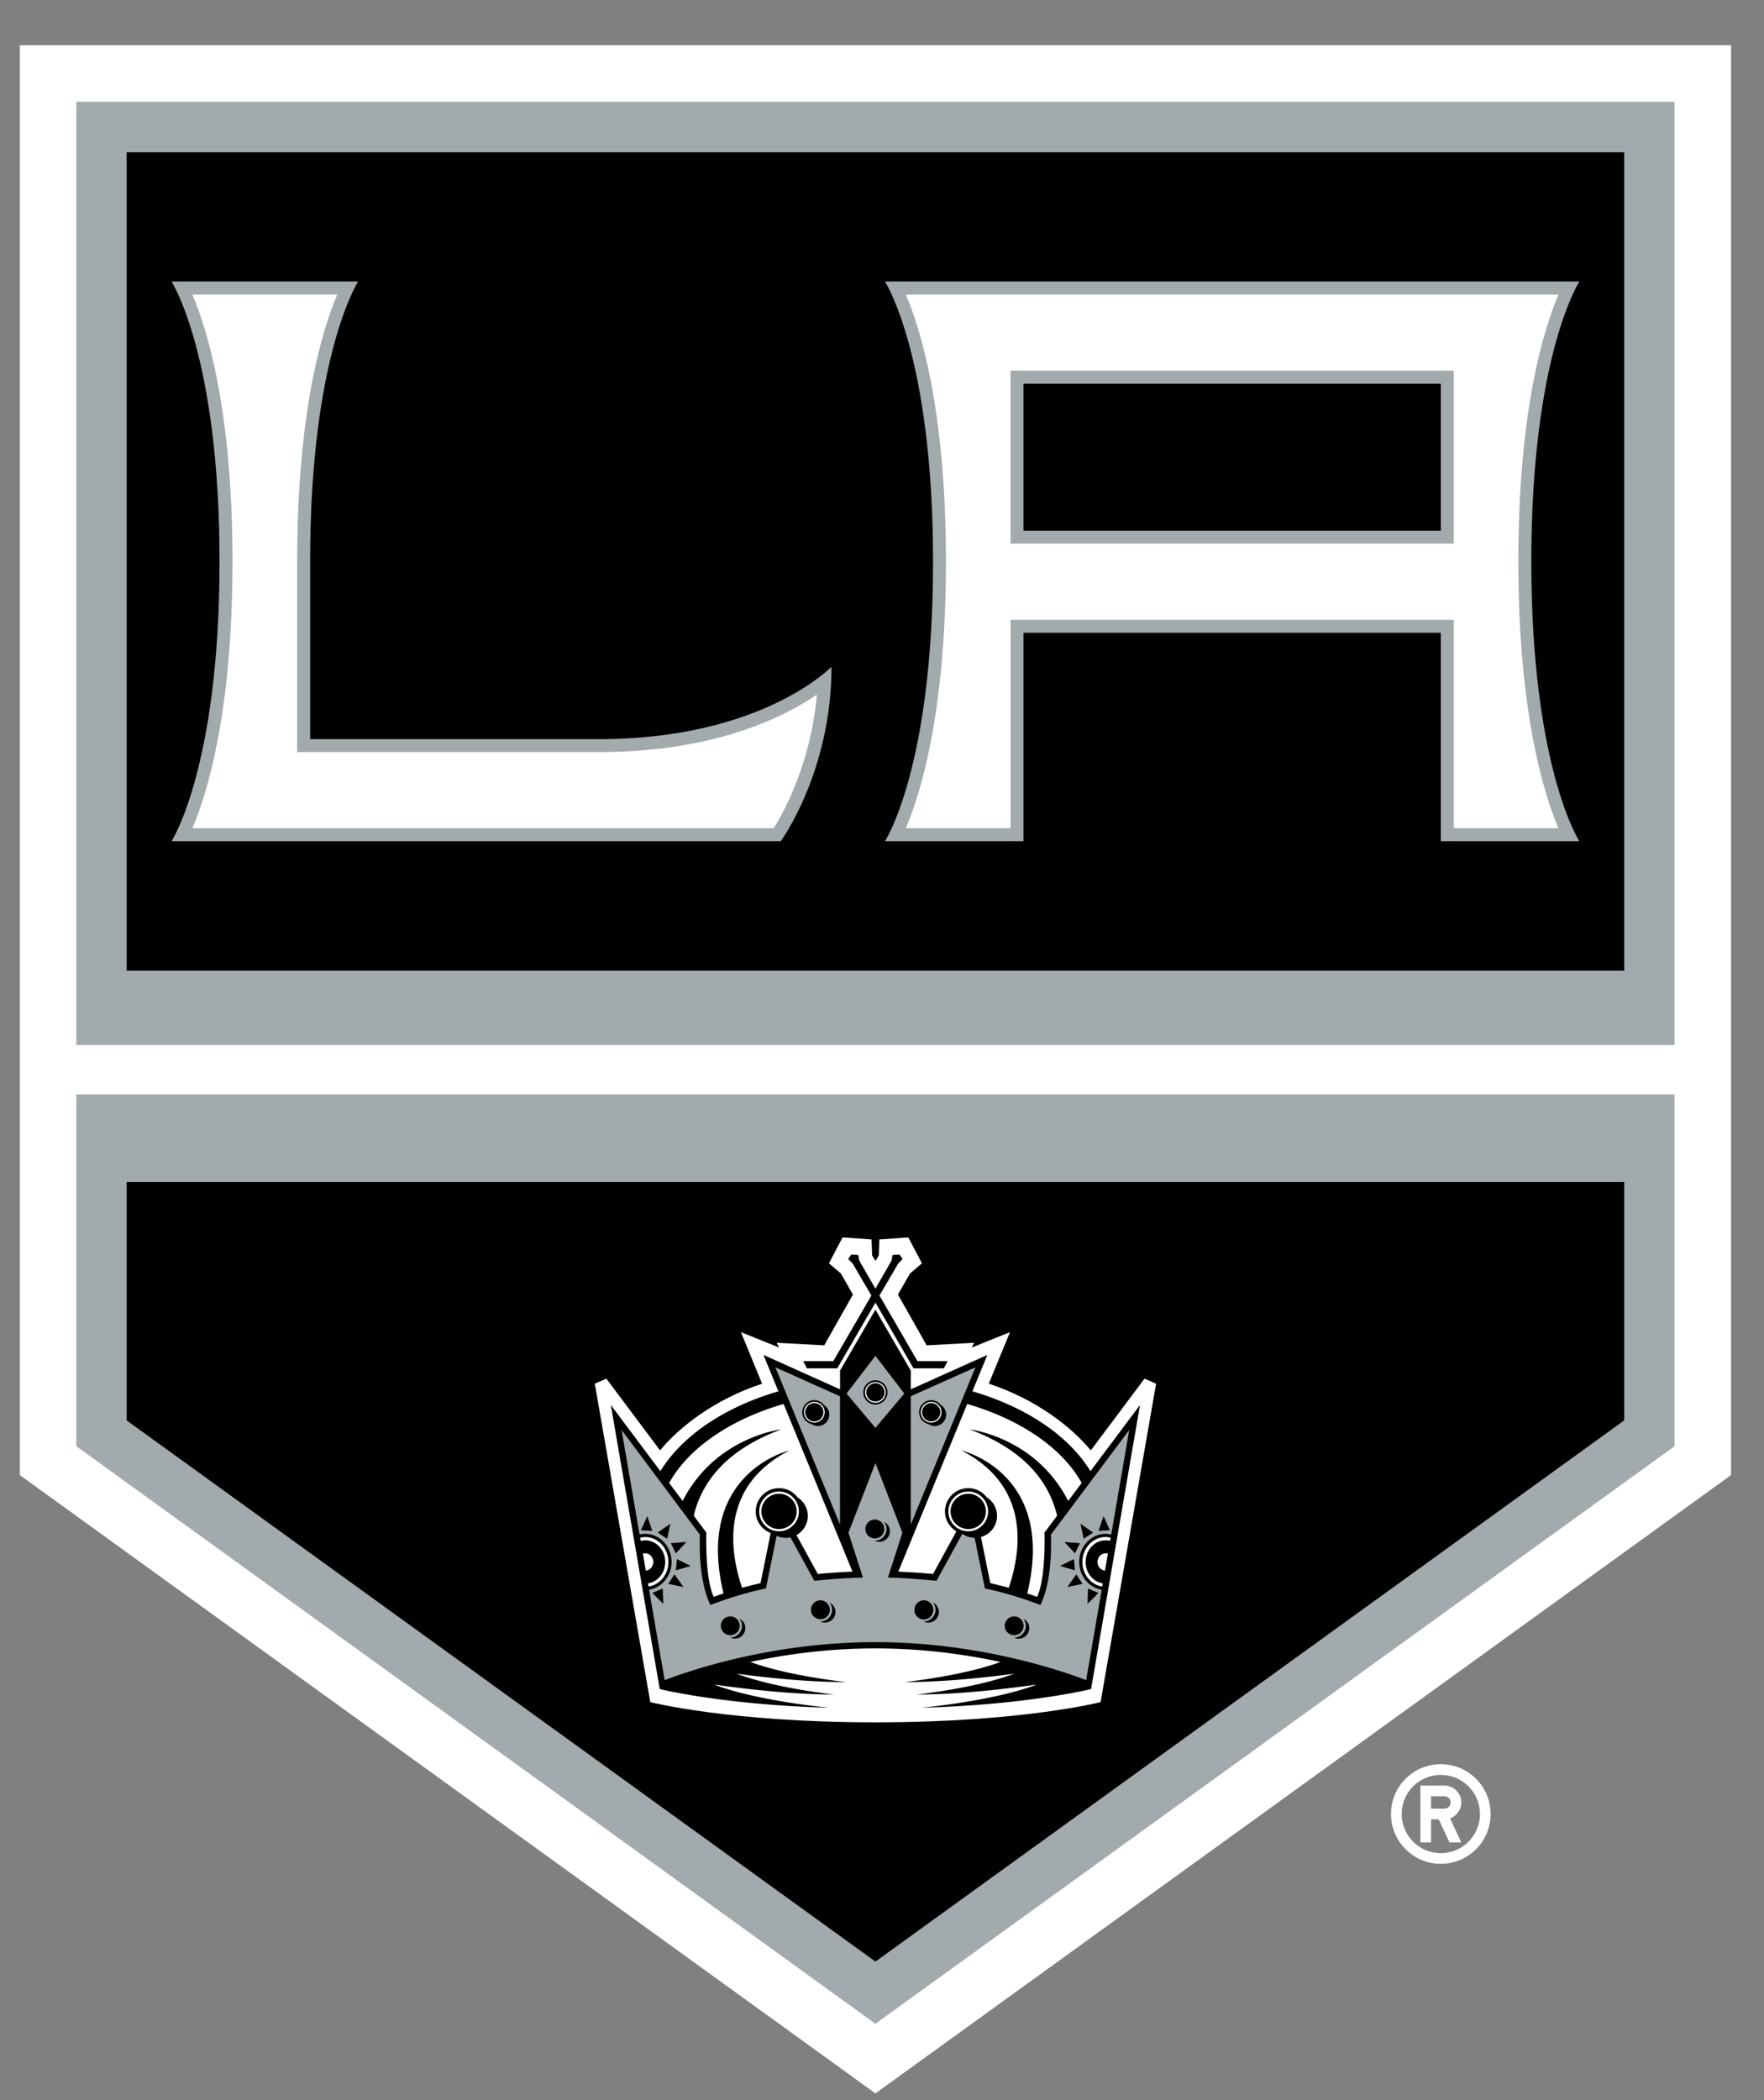<?xml version="1.0" encoding="UTF-8" standalone="no"?>
<svg
   viewBox="0 0 357 425"
   width="357"
   height="425"
   version="1.1"
   id="svg15"
   sodipodi:docname="kings-svg2.svg"
   inkscape:version="1.3 (0e150ed6c4, 2023-07-21)"
   xmlns:inkscape="http://www.inkscape.org/namespaces/inkscape"
   xmlns:sodipodi="http://sodipodi.sourceforge.net/DTD/sodipodi-0.dtd"
   xmlns="http://www.w3.org/2000/svg"
   xmlns:svg="http://www.w3.org/2000/svg">
  <rect x="0" y="0" width="357" height="425" fill="#808080" stroke="none"/>
  <defs
     id="defs15" />
  <sodipodi:namedview
     id="namedview15"
     pagecolor="#505050"
     bordercolor="#eeeeee"
     borderopacity="1"
     inkscape:showpageshadow="0"
     inkscape:pageopacity="0"
     inkscape:pagecheckerboard="0"
     inkscape:deskcolor="#505050"
     inkscape:zoom="2.346"
     inkscape:cx="250"
     inkscape:cy="250"
     inkscape:window-width="2560"
     inkscape:window-height="1369"
     inkscape:window-x="-8"
     inkscape:window-y="-8"
     inkscape:window-maximized="1"
     inkscape:current-layer="svg15" />
  <rect
     id="Rectangle"
     x="0"
     y="0"
     width="500"
     height="500"
     fill="none" />
  <g
     id="los-angeles-kings"
     transform="matrix(0.672,0,0,0.672,-145.39,2.178)">
    <path
       fill="#ffffff"
       d="m 650.278,528.033 c -8.282,0 -15.006,6.714 -15.006,15.001 0,8.278 6.724,15.001 15.006,15.001 8.281,0 14.994,-6.723 14.994,-15 0,-8.288 -6.713,-15.002 -14.994,-15.002 z m 0,26.784 a 11.772,11.772 0 0 1 -11.783,-11.783 c 0,-6.51 5.265,-11.774 11.783,-11.774 6.51,0 11.78,5.264 11.78,11.774 0,6.512 -5.27,11.783 -11.78,11.783 z m 6.163,-15.26 a 5.085,5.085 0 0 0 -5.09,-5.082 h -7.228 v 17.123 h 3.213 v -6.954 h 2.306 l 3.246,6.954 h 3.554 l -3.39,-7.251 a 5.095,5.095 0 0 0 3.39,-4.79 z m -5.09,1.872 h -4.015 v -3.747 h 4.015 c 1.033,0 1.877,0.839 1.877,1.875 a 1.878,1.878 0 0 1 -1.877,1.872 z"
       id="path1" />
    <path
       fill="none"
       d="m 748.075,0 h -536.15 v 446.285 l 4.301,3.103 257.685,186.207 6.09,4.405 6.088,-4.405 257.683,-186.207 4.303,-3.103 z"
       id="path2" />
    <path
       fill="#ffffff"
       d="M 222.315,440.968 480,627.17 737.682,440.968 V 10.391 H 222.315 Z"
       id="path3" />
    <g
       fill="#a2aaad"
       id="g4">
      <path
         d="M 239.332,432.279 480,606.207 720.666,432.279 V 326.342 H 239.331 v 105.937 z m 0,-120.833 H 720.666 V 27.398 H 239.331 v 284.048 z"
         id="path4" />
    </g>
    <g
       fill="#010101"
       id="g5">
      <path
         d="M 254.503,424.505 480,587.476 705.496,424.506 V 352.684 H 254.503 v 71.822 z m 0,-135.425 H 705.496 V 42.6 H 254.503 Z"
         id="path5" />
    </g>
    <g
       fill="#a2aaad"
       id="g6">
      <path
         d="m 691.98,81.566 h -209.1 c 0,0 14.472,22.202 14.472,84.264 0,62.08 -14.472,84.242 -14.472,84.242 h 41.708 v -62.751 h 125.685 v 62.751 h 41.706 c 0,0 -14.45,-22.162 -14.45,-84.242 0,-62.062 14.45,-84.264 14.45,-84.264 z m -41.707,75.008 H 524.588 V 112.29 h 125.685 z m -340.517,62.775 v -53.52 c 0,-62.06 14.44,-84.263 14.44,-84.263 h -56.177 c 0,0 14.452,22.202 14.452,84.264 0,62.08 -14.452,84.242 -14.452,84.242 h 183.467 c 0,0 15.282,-20.801 15.282,-52.522 0,0 -20.926,21.798 -70.039,21.798 h -86.973 z"
         id="path6" />
    </g>
    <g
       fill="#ffffff"
       id="g7">
      <path
         d="m 489.152,85.462 c 4.405,10.329 12.087,34.786 12.087,80.368 0,45.56 -7.682,70.038 -12.087,80.346 h 31.539 v -62.771 h 133.48 v 62.77 h 31.538 c -4.404,-10.307 -12.086,-34.784 -12.086,-80.345 0,-45.582 7.682,-70.04 12.086,-80.368 z M 654.17,160.471 H 520.69 V 108.394 H 654.17 Z M 305.85,223.244 V 165.83 c 0,-45.582 7.67,-70.04 12.074,-80.368 h -43.633 c 4.404,10.329 12.086,34.786 12.086,80.368 0,45.56 -7.682,70.038 -12.086,80.346 h 175.084 c 2.862,-4.544 11.122,-19.32 13.008,-40.245 -9.984,6.8 -30.85,17.313 -65.654,17.313 h -90.88 z"
         id="path7" />
    </g>
    <path
       fill="#ffffff"
       d="m 547.804,509.34 16.723,-95.893 -3.49,-1.52 c 0,0 -13.628,18.225 -16.175,21.61 -5.603,-6.84 -16.266,-15.342 -30.725,-20.09 1.146,-2.778 6.39,-15.526 6.39,-15.526 0,0 -8.056,3.247 -11.526,4.649 0.365,-0.733 0.73,-1.441 0.73,-1.441 0,0 -12.36,0.651 -14.308,0.768 -0.993,-1.766 -7.731,-13.676 -8.644,-15.3 0.81,-1.401 3.368,-5.867 3.643,-6.353 0.416,-0.343 3.582,-3.043 3.582,-3.043 l -4.1,-7.795 -8.717,0.59 c 0,0 -0.152,4.097 -0.183,4.848 l -1.003,1.645 -0.995,-1.645 c -0.042,-0.75 -0.184,-4.848 -0.184,-4.848 l -8.727,-0.59 -4.1,7.795 c 0,0 3.167,2.7 3.584,3.043 0.273,0.486 2.83,4.952 3.644,6.354 -0.915,1.623 -7.652,13.533 -8.646,15.3 -1.95,-0.118 -14.31,-0.77 -14.31,-0.77 0,0 0.366,0.709 0.731,1.442 l -11.506,-4.649 c 0,0 5.226,12.748 6.371,15.526 -14.46,4.748 -25.125,13.25 -30.726,20.09 -2.546,-3.385 -16.174,-21.61 -16.174,-21.61 l -3.481,1.52 16.713,95.894 c 0,0 23.815,6.089 67.805,6.089 43.998,0 67.803,-6.09 67.803,-6.09 z"
       id="path8" />
    <g
       fill="#010101"
       id="g10">
      <path
         d="m 466.128,511.042 c 0,0 -21.805,-2.027 -34.733,-6.997 8.817,1.255 23.155,3.004 36.225,3.004 0,0 -17.677,-1.827 -29.428,-6.272 8.87,1.198 21.483,2.535 33.1,2.535 0,0 -17.24,-1.767 -28.98,-6.068 10.483,-2.252 23.4,-4.08 37.688,-4.08 14.277,0 27.196,1.828 37.678,4.08 -11.742,4.301 -28.982,6.068 -28.982,6.068 11.598,0 24.232,-1.337 33.09,-2.535 -11.74,4.445 -29.426,6.272 -29.426,6.272 13.068,0 27.417,-1.75 36.245,-3.004 -12.937,4.97 -34.745,6.997 -34.745,6.997 32.078,-0.89 51.082,-5.638 51.082,-5.638 l 14.735,-85.542 -14.916,19.926 c -6.544,-10.651 -19.25,-19.258 -35.557,-24.045 l 4.505,-10.964 -23.064,10.373 v -5.66 L 480,391.165 469.345,409.494 v 5.66 l -23.065,-10.374 4.494,10.964 c -16.295,4.787 -29,13.394 -35.544,24.045 l -14.918,-19.926 14.733,85.542 c 0,0 19.006,4.748 51.083,5.638 z m 75.984,-67.7 -4.06,5.421 c -9.872,-19.323 -29.649,-21.536 -29.649,-21.536 16.966,6.31 24.008,16.258 26.31,25.98 l -3.795,5.07 c 0,0 0.478,13.66 -2.232,19.362 -0.851,-0.304 -1.845,-0.668 -2.963,-1.033 8.83,-36.35 -19.816,-43.047 -19.816,-43.047 20.244,10.452 18.366,29.102 14.255,41.342 -1.705,-0.447 -3.542,-0.934 -5.559,-1.38 l -2.823,-13.903 c 2.792,-0.772 4.84,-3.328 4.84,-6.354 0,-2.352 -1.246,-4.462 -3.104,-5.599 -1.288,-1.684 -3.298,-2.76 -5.551,-2.76 a 7.023,7.023 0 0 0 -7.021,7.023 c 0,2.534 1.39,4.748 3.44,5.985 l -7.032,12.847 c -3.41,-0.343 -6.9,-0.569 -10.463,-0.712 l 20.753,-50.49 c 16.102,4.666 28.698,13.35 34.47,23.784 z m -89.765,-23.784 20.752,50.49 c -3.55,0.143 -7.062,0.369 -10.452,0.712 l -6.424,-11.732 a 6.564,6.564 0 0 0 3.412,-5.764 c 0,-2.352 -1.25,-4.462 -3.118,-5.599 a 6.926,6.926 0 0 0 -5.55,-2.76 c -3.865,0 -7.011,3.142 -7.011,7.022 0,2.96 1.877,5.482 4.494,6.493 l -3.053,15.1 c -2.03,0.447 -3.876,0.933 -5.562,1.38 -4.118,-12.24 -6.007,-30.89 14.248,-41.34 0,0 -28.636,6.696 -19.828,43.046 -1.107,0.365 -2.1,0.73 -2.953,1.033 -2.709,-5.703 -2.233,-19.362 -2.233,-19.362 l -3.785,-5.07 c 2.294,-9.722 9.336,-19.67 26.302,-25.98 0,0 -19.768,2.213 -29.65,21.536 l -4.059,-5.42 c 5.764,-10.435 18.366,-19.12 34.47,-23.785 z"
         id="path9" />
      <path
         d="M 468.512,408.82 480,389.032 491.466,408.82 h 9.153 l 1.115,-2.17 h -9.072 l -11.444,-19.75 5.62,-9.6 1.35,-1.402 -0.944,-1.359 -2.08,0.144 -0.324,1.723 -4.84,8.424 -4.85,-8.424 -0.326,-1.723 -2.08,-0.144 -0.943,1.359 1.36,1.402 5.621,9.6 -11.467,19.749 h -9.063 l 1.118,2.17 z"
         id="path10" />
    </g>
    <g
       fill="#a2aaad"
       id="g12">
      <path
         d="m 469.324,417.24 -19.453,-8.724 19.453,47.348 z m -6.646,8.954 a 3.385,3.385 0 0 1 -1.948,-0.612 c -1.593,-0.404 -2.77,-1.823 -2.77,-3.529 0,-2.01 1.632,-3.654 3.642,-3.654 1.167,0 2.222,0.568 2.882,1.462 a 3.367,3.367 0 0 1 1.624,2.882 c 0,1.906 -1.543,3.45 -3.43,3.45 z m 27.967,-8.954 v 38.624 l 19.47,-47.348 z m 7.214,8.954 c -0.71,0 -1.38,-0.226 -1.948,-0.612 -1.583,-0.404 -2.76,-1.823 -2.76,-3.529 a 3.665,3.665 0 0 1 3.653,-3.654 c 1.176,0 2.212,0.568 2.882,1.462 a 3.387,3.387 0 0 1 1.622,2.882 c 0,1.906 -1.54,3.45 -3.45,3.45 z m -9.163,-9.787 -8.696,-11.341 -8.707,11.34 8.707,10.353 8.696,-10.351 z m -12.349,-0.343 a 3.639,3.639 0 0 1 3.653,-3.634 3.636,3.636 0 0 1 3.633,3.633 3.64,3.64 0 0 1 -3.633,3.654 3.643,3.643 0 0 1 -3.653,-3.654 z"
         id="path11" />
      <path
         d="m 548.15,475.49 c -3.825,-0.611 -6.778,-4.123 -6.778,-8.341 0,-4.67 3.57,-8.486 7.955,-8.486 0.589,0 1.148,0.1 1.684,0.204 l 5.428,-31.48 -23.591,31.52 c 0.507,15.06 -3.188,21.189 -3.188,21.189 0,0 -7.915,-3.208 -16.69,-4.974 l -3.098,-15.282 c -1.339,-0.018 -2.567,-0.404 -3.591,-1.116 -0.04,-0.022 -0.08,-0.06 -0.122,-0.06 l -7.752,14.123 c 0,0 -9.773,-0.933 -14.652,-0.933 l 4.363,-13.538 -8.118,-20.963 -8.12,20.963 4.365,13.538 c -4.89,0 -14.662,0.933 -14.662,0.933 l -7.176,-13.07 c -0.446,0.105 -0.903,0.162 -1.38,0.162 a 6.1,6.1 0 0 1 -2.779,-0.647 l -3.228,15.89 c -8.787,1.766 -16.684,4.974 -16.684,4.974 0,0 -3.702,-6.129 -3.206,-21.19 l -23.581,-31.519 5.428,31.48 c 0.538,-0.104 1.107,-0.204 1.673,-0.204 4.395,0 7.968,3.815 7.968,8.486 0,4.218 -2.952,7.73 -6.788,8.342 l 4.697,27.235 c 7.428,-2.865 32.401,-11.45 63.473,-11.45 31.05,0 56.033,8.585 63.46,11.45 l 4.69,-27.235 z m -4.12,-0.368 3.146,1.341 -3.308,3.307 z m -131.207,1.341 3.125,-1.341 0.165,4.648 z m -3.44,-18.876 1.9,-4.262 1.51,4.427 z m 7.895,2.578 -2.852,-1.888 3.816,-2.656 z m 1.126,1.32 4.668,-0.365 -3.188,3.429 z m -0.792,12.24 1.869,-2.865 2.708,3.815 z m 2.294,-4.063 0.304,-3.39 4.162,2.053 z m 13.536,16.705 c 0,-1.562 1.28,-2.843 2.842,-2.843 1.562,0 2.841,1.28 2.841,2.843 0,1.563 -1.278,2.817 -2.84,2.817 -1.562,0 -2.843,-1.254 -2.843,-2.817 z m 4.192,3.855 c -0.497,0 -0.985,-0.122 -1.41,-0.365 0.019,0 0.04,0.043 0.06,0.043 1.95,0 3.52,-1.606 3.52,-3.533 0,-0.811 -0.293,-1.562 -0.77,-2.152 a 3.108,3.108 0 0 1 1.797,2.82 3.188,3.188 0 0 1 -3.197,3.187 z m 22.954,-8.685 c 0,-1.563 1.27,-2.86 2.85,-2.86 1.562,0 2.832,1.297 2.832,2.86 a 2.83,2.83 0 0 1 -2.832,2.843 2.833,2.833 0 0 1 -2.85,-2.843 z m 4.21,3.854 a 2.986,2.986 0 0 1 -1.42,-0.343 h 0.06 a 3.512,3.512 0 0 0 3.511,-3.511 c 0,-0.812 -0.294,-1.563 -0.771,-2.153 a 3.113,3.113 0 0 1 1.786,2.821 3.173,3.173 0 0 1 -3.166,3.186 z m 12.178,-28.168 a 2.856,2.856 0 0 1 2.85,-2.865 c 1.563,0 2.833,1.28 2.833,2.864 a 2.825,2.825 0 0 1 -2.832,2.822 c -1.575,0 -2.85,-1.259 -2.85,-2.821 z m 4.202,3.836 c -0.51,0 -0.986,-0.121 -1.4,-0.347 h 0.049 c 1.939,0 3.52,-1.562 3.52,-3.49 0,-0.85 -0.303,-1.584 -0.77,-2.191 a 3.203,3.203 0 0 1 1.787,2.864 c 0,1.723 -1.432,3.164 -3.186,3.164 z m 10.572,20.478 c 0,-1.563 1.279,-2.86 2.832,-2.86 1.562,0 2.842,1.297 2.842,2.86 a 2.838,2.838 0 1 1 -5.674,0 z m 4.192,3.854 c -0.51,0 -0.996,-0.122 -1.412,-0.343 h 0.052 a 3.513,3.513 0 0 0 3.52,-3.511 c 0,-0.812 -0.293,-1.563 -0.77,-2.153 a 3.117,3.117 0 0 1 1.785,2.821 3.175,3.175 0 0 1 -3.175,3.186 z m 23.004,0.976 a 2.845,2.845 0 0 1 2.84,-2.843 c 1.563,0 2.841,1.28 2.841,2.843 0,1.563 -1.278,2.817 -2.84,2.817 a 2.823,2.823 0 0 1 -2.841,-2.817 z m 4.201,3.855 c -0.527,0 -0.985,-0.122 -1.422,-0.365 0.02,0 0.042,0.043 0.062,0.043 1.948,0 3.51,-1.606 3.51,-3.533 a 3.42,3.42 0 0 0 -0.76,-2.152 3.134,3.134 0 0 1 1.787,2.82 3.177,3.177 0 0 1 -3.177,3.187 z m 25.551,-36.897 1.917,4.262 -3.42,0.165 z m -3.136,4.952 -2.851,1.888 -0.964,-4.544 z m -3.977,3.208 -1.492,3.064 -3.166,-3.429 z m -1.797,4.787 0.305,3.39 -4.485,-1.337 z m -1.988,8.403 2.697,-3.815 1.88,2.864 -4.577,0.95 z"
         id="path12" />
    </g>
    <g
       fill="#ffffff"
       id="g15">
      <path
         d="m 450.967,445.92 c -3.296,0 -5.976,2.7 -5.976,6.007 0,3.264 2.68,5.968 5.976,5.968 3.3,0 5.98,-2.704 5.98,-5.968 -10e-4,-3.307 -2.68,-6.007 -5.98,-6.007 z m 0,11.303 c -2.931,0 -5.316,-2.396 -5.316,-5.296 0,-2.947 2.385,-5.338 5.316,-5.338 2.934,0 5.32,2.391 5.32,5.338 0,2.9 -2.386,5.296 -5.32,5.296 z m 62.965,-5.296 c 0,-3.307 -2.69,-6.007 -5.967,-6.007 -3.308,0 -5.997,2.7 -5.997,6.007 0,3.264 2.69,5.968 5.997,5.968 3.277,0 5.967,-2.704 5.967,-5.968 z m -5.967,5.296 c -2.942,0 -5.337,-2.396 -5.337,-5.296 a 5.343,5.343 0 0 1 5.337,-5.338 c 2.923,0 5.307,2.391 5.307,5.338 0,2.9 -2.384,5.296 -5.307,5.296 z m -94.868,9.926 c 0,-1.463 -1.094,-2.64 -2.446,-2.64 -0.243,0 -0.467,0.04 -0.688,0.1 l 0.88,5.135 c 1.27,-0.121 2.254,-1.237 2.254,-2.595 z"
         id="path13" />
      <path
         d="m 410.65,459.618 c -0.516,0 -1.032,0.1 -1.51,0.204 l 0.152,0.95 c 0.447,-0.1 0.892,-0.16 1.359,-0.16 3.33,0 6.048,2.904 6.048,6.537 0,3.268 -2.25,5.985 -5.185,6.432 l 0.152,0.95 c 3.39,-0.503 5.988,-3.628 5.988,-7.382 0,-4.163 -3.125,-7.53 -7.003,-7.53 z m 136.23,7.531 c 0,1.358 0.996,2.474 2.263,2.595 l 0.875,-5.135 c -0.215,-0.06 -0.439,-0.1 -0.691,-0.1 -1.34,0 -2.446,1.177 -2.446,2.64 z"
         id="path14" />
      <path
         d="m 548.312,474.531 0.163,-0.95 c -2.923,-0.447 -5.176,-3.164 -5.176,-6.432 0,-3.633 2.72,-6.537 6.027,-6.537 0.468,0 0.935,0.061 1.36,0.16 l 0.163,-0.95 c -0.486,-0.104 -0.996,-0.204 -1.522,-0.204 -3.856,0 -6.994,3.368 -6.994,7.53 0,3.755 2.6,6.88 5.98,7.383 z M 483.104,416.064 A 3.102,3.102 0 0 0 480,412.96 c -1.726,0 -3.127,1.398 -3.127,3.104 0,1.727 1.401,3.125 3.128,3.125 a 3.107,3.107 0 0 0 3.103,-3.125 z m -5.866,0 A 2.777,2.777 0 0 1 480,413.308 c 1.52,0 2.75,1.258 2.75,2.756 a 2.754,2.754 0 0 1 -2.75,2.76 2.764,2.764 0 0 1 -2.762,-2.76 z m 19.566,9.093 a 3.115,3.115 0 0 0 3.103,-3.104 c 0,-1.723 -1.4,-3.125 -3.103,-3.125 a 3.128,3.128 0 0 0 -3.127,3.125 c 0,1.706 1.4,3.104 3.127,3.104 z m 0,-5.868 a 2.78,2.78 0 0 1 2.76,2.764 c 0,1.502 -1.26,2.756 -2.76,2.756 a 2.766,2.766 0 0 1 -2.76,-2.756 2.759,2.759 0 0 1 2.76,-2.764 z m -35.202,5.868 a 3.119,3.119 0 0 0 3.115,-3.104 c 0,-1.723 -1.4,-3.125 -3.115,-3.125 a 3.125,3.125 0 0 0 -3.115,3.125 c 0,1.706 1.4,3.104 3.115,3.104 z m 0,-5.868 a 2.758,2.758 0 0 1 2.75,2.764 2.764,2.764 0 0 1 -2.75,2.756 2.76,2.76 0 1 1 0,-5.52 z"
         id="path15" />
    </g>
  </g>
</svg>
